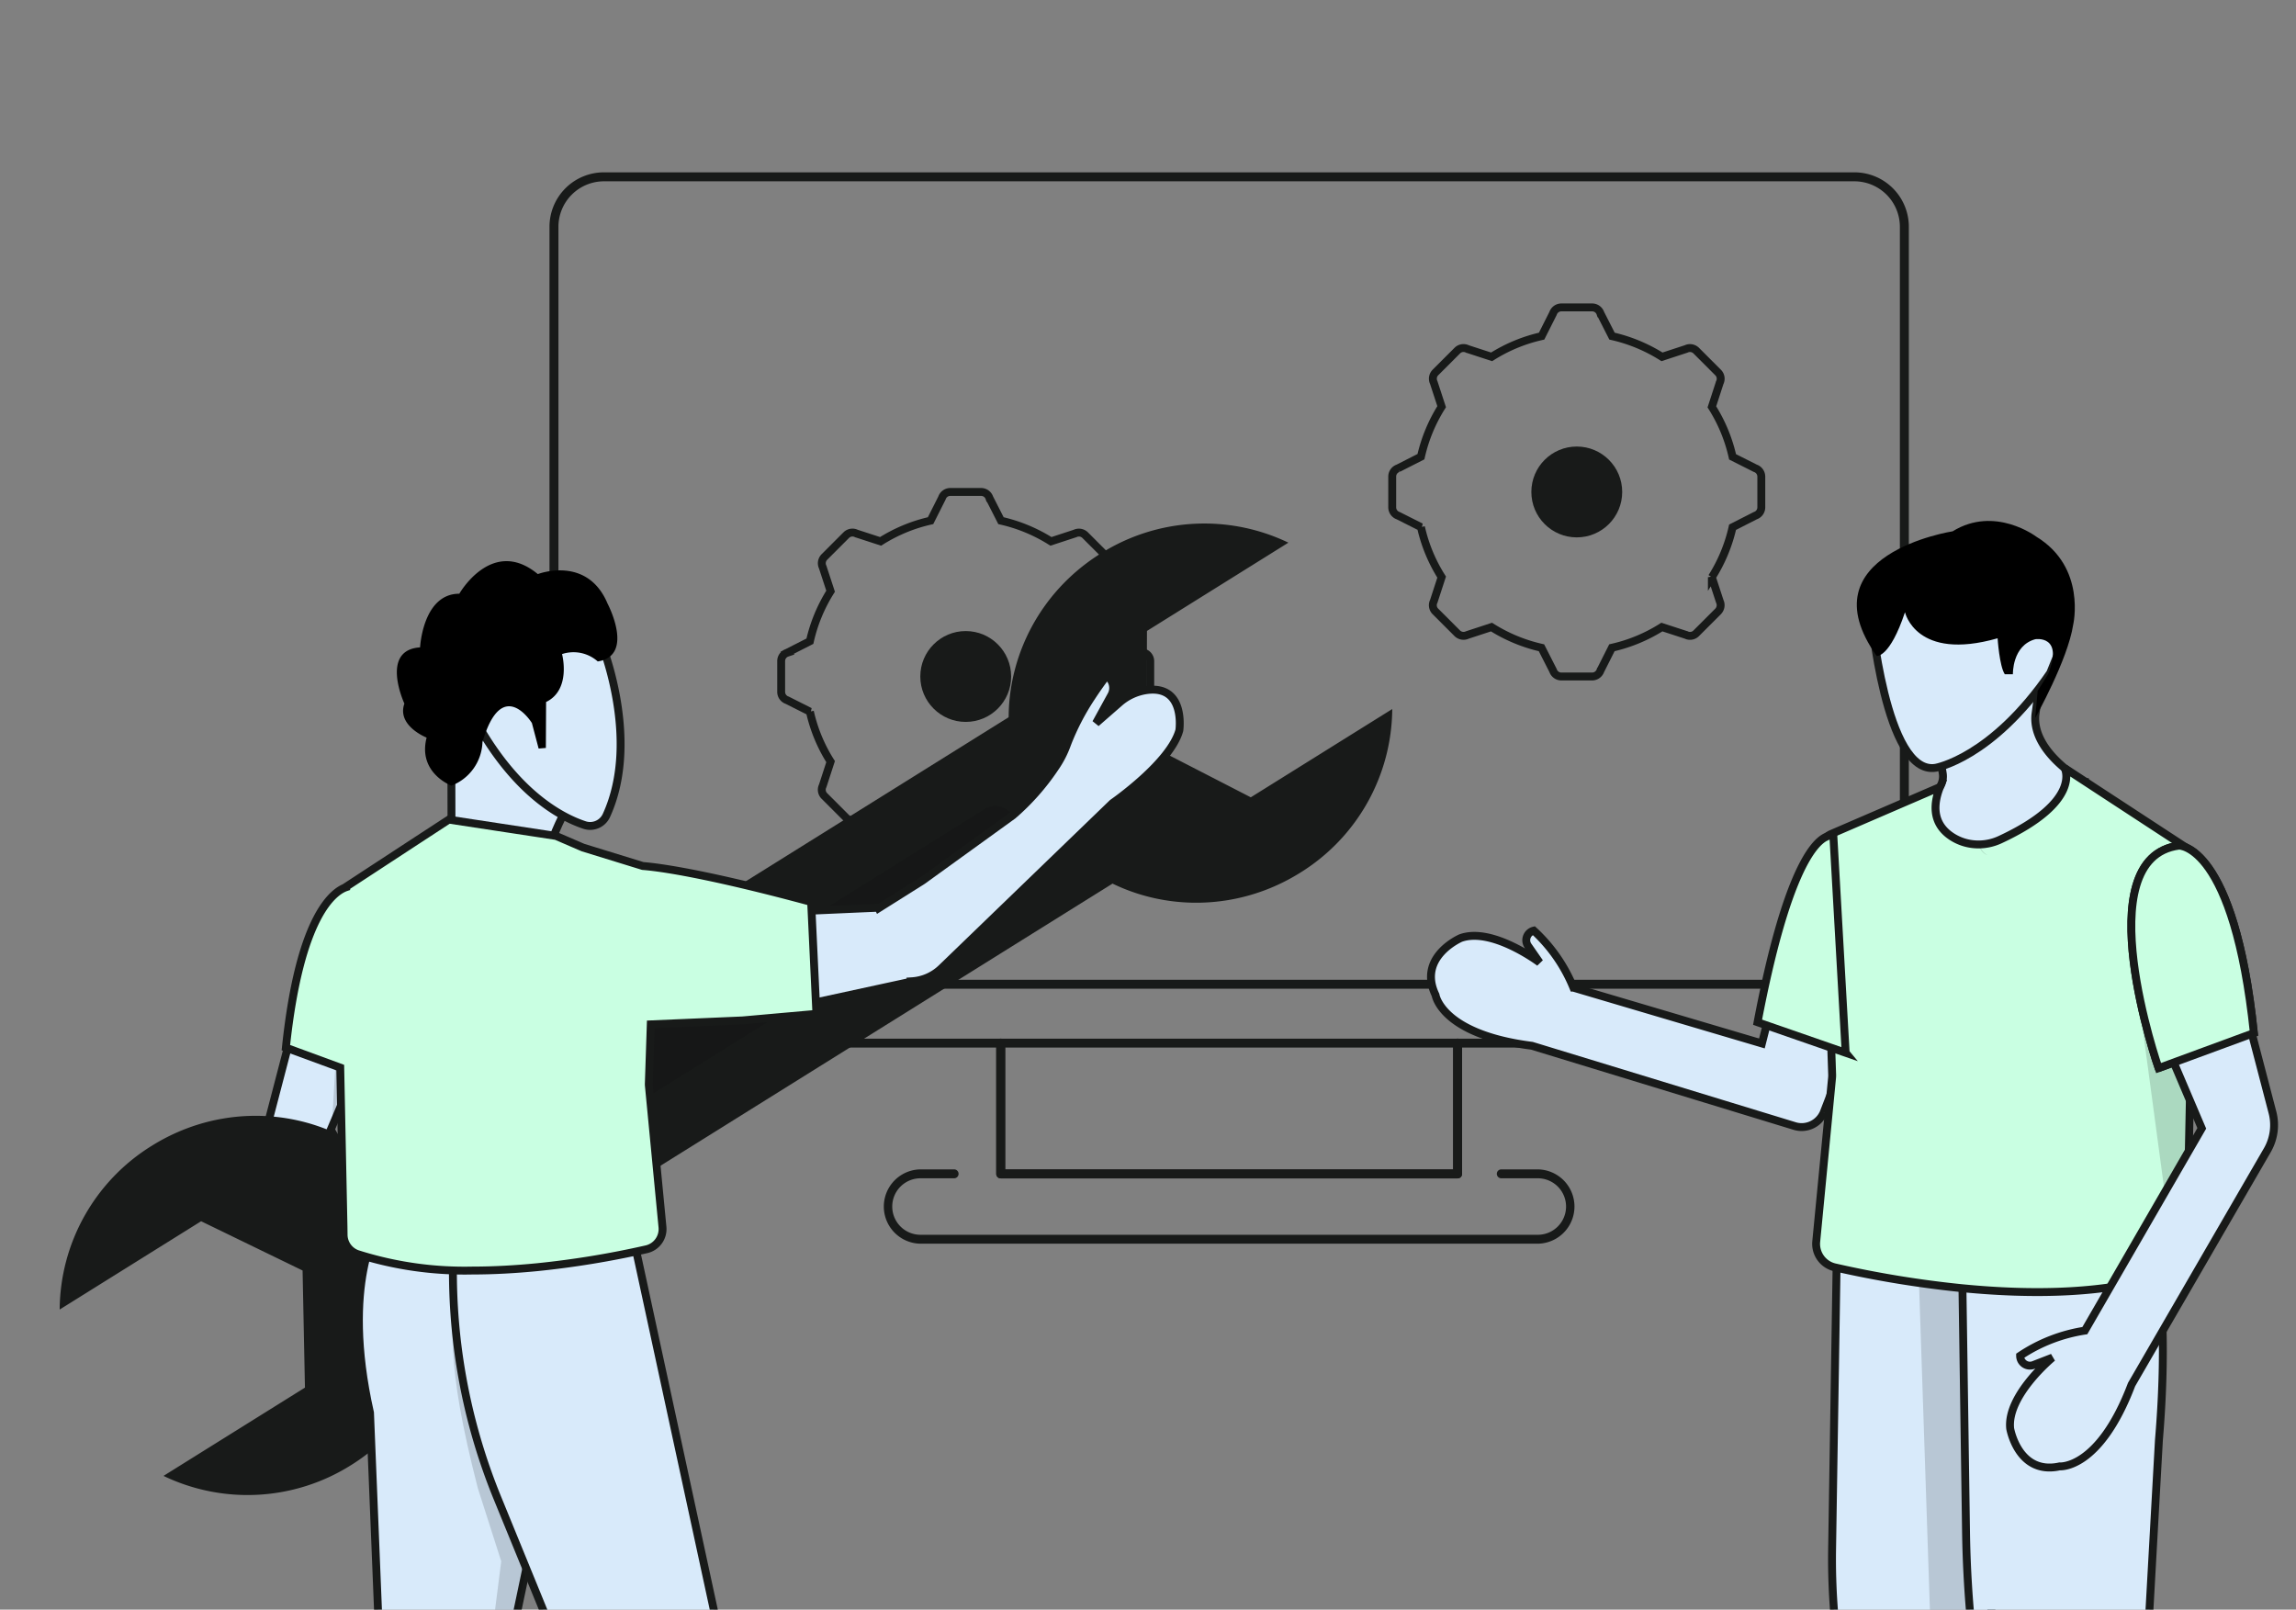 <svg xmlns="http://www.w3.org/2000/svg" xmlns:xlink="http://www.w3.org/1999/xlink" width="291" height="204" viewBox="0 0 291 204">
  <rect x="0" y="0" width="291" height="204" fill="#808080" stroke="none"/>
  <defs>
    <clipPath id="clip-path">
      <rect id="Rectangle_14920" data-name="Rectangle 14920" width="291" height="204" transform="translate(1003 610)" fill="none"/>
    </clipPath>
  </defs>
  <g id="excellence" transform="translate(-1003 -610)" clip-path="url(#clip-path)">
    <g id="Group_21144" data-name="Group 21144">
      <g id="Group_21127" data-name="Group 21127" transform="translate(1002 642.148)">
        <g id="Illustration" transform="translate(70.943 -10)">
          <g id="Cloud_connection" data-name="Cloud connection" transform="translate(0 0)">
            <g id="Group_2317" data-name="Group 2317">
              <g id="Group_2315" data-name="Group 2315">
                <g id="Group_2311" data-name="Group 2311" transform="translate(42.374 109.789)">
                  <g id="Group_2310" data-name="Group 2310" transform="translate(14.25)">
                    <path id="Path_12526" data-name="Path 12526" d="M528.292,1069.018H470.385a.264.264,0,0,1-.265-.265v-16.578a.265.265,0,0,1,.53,0v16.312h57.378v-16.312a.265.265,0,0,1,.53,0v16.578a.265.265,0,0,1-.265.265Z" transform="translate(-470.12 -1051.91)" stroke="#181a19" stroke-width="0.6"/>
                  </g>
                  <path id="Path_12527" data-name="Path 12527" d="M528.292,1069.018H470.385a.264.264,0,0,1-.265-.265v-16.578a.265.265,0,0,1,.53,0v16.312h57.378v-16.312a.265.265,0,0,1,.53,0v16.578a.265.265,0,0,1-.265.265Z" transform="translate(-455.87 -1051.91)" stroke="#181a19" stroke-width="0.6"/>
                  <path id="Path_12528" data-name="Path 12528" d="M434.336,1198.289H356.22a4.409,4.409,0,1,1,0-8.819h4.2a.265.265,0,1,1,0,.53h-4.2a3.88,3.88,0,1,0,0,7.759h78.116a3.88,3.88,0,1,0,0-7.759H429.77a.265.265,0,0,1,0-.53h4.565a4.409,4.409,0,1,1,0,8.819Z" transform="translate(-351.81 -1172.902)" stroke="#181a19" stroke-width="0.6"/>
                </g>
                <g id="Group_2314" data-name="Group 2314">
                  <g id="Group_2312" data-name="Group 2312" transform="translate(0 104.329)">
                    <path id="Path_12530" data-name="Path 12530" d="M165.971,1012.571H5.713A5.726,5.726,0,0,1,0,1006.845a.265.265,0,0,1,.53,0,5.194,5.194,0,0,0,5.182,5.195H165.971a5.2,5.2,0,0,0,5.183-5.195.265.265,0,0,1,.53,0A5.726,5.726,0,0,1,165.971,1012.571Z" transform="translate(0 -1006.58)" stroke="#181a19" stroke-width="0.6"/>
                  </g>
                  <g id="Group_2313" data-name="Group 2313">
                    <path id="Path_12532" data-name="Path 12532" d="M171.418,243.239H.265A.264.264,0,0,1,0,242.974v-96a6.6,6.6,0,0,1,6.6-6.6H165.088a6.6,6.6,0,0,1,6.6,6.6v96a.265.265,0,0,1-.265.265ZM.53,242.708H171.152V146.977a6.072,6.072,0,0,0-6.066-6.066H6.6a6.072,6.072,0,0,0-6.066,6.066v95.731Z" transform="translate(0 -140.38)" stroke="#181a19" stroke-width="0.6"/>
                  </g>
                </g>
              </g>
            </g>
          </g>
        </g>
        <g id="Group_21124" data-name="Group 21124" transform="translate(177.456 6.814)">
          <path id="Shape-4" d="M353.87,160.775l1.45-2.882a20.017,20.017,0,0,0,6.334-2.623l3.072,1a1.107,1.107,0,0,0,1.277-.207l2.779-2.779a1.131,1.131,0,0,0,.207-1.277l-1-3.055a20.185,20.185,0,0,0,2.624-6.334l2.882-1.467a1.11,1.11,0,0,0,.759-1.036V136.2a1.115,1.115,0,0,0-.759-1.053l-2.882-1.45a20.018,20.018,0,0,0-2.624-6.334l1-3.072a1.108,1.108,0,0,0-.207-1.277L366,120.231a1.126,1.126,0,0,0-1.277-.207l-3.055,1a20.182,20.182,0,0,0-6.334-2.624l-1.467-2.882a1.11,1.11,0,0,0-1.036-.759h-3.918a1.115,1.115,0,0,0-1.053.759l-1.45,2.882a20.018,20.018,0,0,0-6.334,2.624l-3.072-1a1.107,1.107,0,0,0-1.277.207l-2.779,2.779a1.126,1.126,0,0,0-.207,1.277l1,3.055a20.181,20.181,0,0,0-2.623,6.334l-2.883,1.467a1.11,1.11,0,0,0-.759,1.036V140.1a1.115,1.115,0,0,0,.759,1.053l2.883,1.45a20.014,20.014,0,0,0,2.623,6.334l-1,3.072a1.107,1.107,0,0,0,.207,1.277l2.779,2.779a1.131,1.131,0,0,0,1.277.207l3.055-1a20.184,20.184,0,0,0,6.334,2.623l1.467,2.882a1.11,1.11,0,0,0,1.036.759h3.918a1.115,1.115,0,0,0,1.053-.759Zm0,0,1.45-2.882a20.017,20.017,0,0,0,6.334-2.623l3.072,1a1.107,1.107,0,0,0,1.277-.207l2.779-2.779a1.131,1.131,0,0,0,.207-1.277l-1-3.055a20.185,20.185,0,0,0,2.624-6.334l2.882-1.467a1.11,1.11,0,0,0,.759-1.036V136.2a1.115,1.115,0,0,0-.759-1.053l-2.882-1.45a20.018,20.018,0,0,0-2.624-6.334l1-3.072a1.108,1.108,0,0,0-.207-1.277L366,120.231a1.126,1.126,0,0,0-1.277-.207l-3.055,1a20.182,20.182,0,0,0-6.334-2.624l-1.467-2.882a1.11,1.11,0,0,0-1.036-.759h-3.918a1.115,1.115,0,0,0-1.053.759l-1.45,2.882a20.018,20.018,0,0,0-6.334,2.624l-3.072-1a1.107,1.107,0,0,0-1.277.207l-2.779,2.779a1.126,1.126,0,0,0-.207,1.277l1,3.055a20.181,20.181,0,0,0-2.623,6.334l-2.883,1.467a1.11,1.11,0,0,0-.759,1.036V140.1a1.115,1.115,0,0,0,.759,1.053l2.883,1.45a20.014,20.014,0,0,0,2.623,6.334l-1,3.072a1.107,1.107,0,0,0,.207,1.277l2.779,2.779a1.131,1.131,0,0,0,1.277.207l3.055-1a20.184,20.184,0,0,0,6.334,2.623l1.467,2.882a1.11,1.11,0,0,0,1.036.759h3.918a1.115,1.115,0,0,0,1.053-.759Z" transform="translate(-327.479 -114.76)" fill="none" stroke="#181a19" stroke-width="1"/>
          <circle id="Ellipse_296" data-name="Ellipse 296" cx="5.757" cy="5.757" r="5.757" transform="translate(17.631 17.631)" fill="#181a19"/>
        </g>
        <g id="Group_21145" data-name="Group 21145" transform="translate(100.01 30.201)">
          <path id="Shape-4-2" data-name="Shape-4" d="M353.87,160.775l1.45-2.882a20.017,20.017,0,0,0,6.334-2.623l3.072,1a1.107,1.107,0,0,0,1.277-.207l2.779-2.779a1.131,1.131,0,0,0,.207-1.277l-1-3.055a20.185,20.185,0,0,0,2.624-6.334l2.882-1.467a1.11,1.11,0,0,0,.759-1.036V136.2a1.115,1.115,0,0,0-.759-1.053l-2.882-1.45a20.018,20.018,0,0,0-2.624-6.334l1-3.072a1.108,1.108,0,0,0-.207-1.277L366,120.231a1.126,1.126,0,0,0-1.277-.207l-3.055,1a20.182,20.182,0,0,0-6.334-2.624l-1.467-2.882a1.11,1.11,0,0,0-1.036-.759h-3.918a1.115,1.115,0,0,0-1.053.759l-1.45,2.882a20.018,20.018,0,0,0-6.334,2.624l-3.072-1a1.107,1.107,0,0,0-1.277.207l-2.779,2.779a1.126,1.126,0,0,0-.207,1.277l1,3.055a20.181,20.181,0,0,0-2.623,6.334l-2.883,1.467a1.11,1.11,0,0,0-.759,1.036V140.1a1.115,1.115,0,0,0,.759,1.053l2.883,1.45a20.014,20.014,0,0,0,2.623,6.334l-1,3.072a1.107,1.107,0,0,0,.207,1.277l2.779,2.779a1.131,1.131,0,0,0,1.277.207l3.055-1a20.184,20.184,0,0,0,6.334,2.623l1.467,2.882a1.11,1.11,0,0,0,1.036.759h3.918a1.115,1.115,0,0,0,1.053-.759Zm0,0,1.45-2.882a20.017,20.017,0,0,0,6.334-2.623l3.072,1a1.107,1.107,0,0,0,1.277-.207l2.779-2.779a1.131,1.131,0,0,0,.207-1.277l-1-3.055a20.185,20.185,0,0,0,2.624-6.334l2.882-1.467a1.11,1.11,0,0,0,.759-1.036V136.2a1.115,1.115,0,0,0-.759-1.053l-2.882-1.45a20.018,20.018,0,0,0-2.624-6.334l1-3.072a1.108,1.108,0,0,0-.207-1.277L366,120.231a1.126,1.126,0,0,0-1.277-.207l-3.055,1a20.182,20.182,0,0,0-6.334-2.624l-1.467-2.882a1.11,1.11,0,0,0-1.036-.759h-3.918a1.115,1.115,0,0,0-1.053.759l-1.45,2.882a20.018,20.018,0,0,0-6.334,2.624l-3.072-1a1.107,1.107,0,0,0-1.277.207l-2.779,2.779a1.126,1.126,0,0,0-.207,1.277l1,3.055a20.181,20.181,0,0,0-2.623,6.334l-2.883,1.467a1.11,1.11,0,0,0-.759,1.036V140.1a1.115,1.115,0,0,0,.759,1.053l2.883,1.45a20.014,20.014,0,0,0,2.623,6.334l-1,3.072a1.107,1.107,0,0,0,.207,1.277l2.779,2.779a1.131,1.131,0,0,0,1.277.207l3.055-1a20.184,20.184,0,0,0,6.334,2.623l1.467,2.882a1.11,1.11,0,0,0,1.036.759h3.918a1.115,1.115,0,0,0,1.053-.759Z" transform="translate(-327.479 -114.76)" fill="none" stroke="#181a19" stroke-width="1"/>
          <circle id="Ellipse_296-2" data-name="Ellipse 296" cx="5.757" cy="5.757" r="5.757" transform="translate(17.631 17.631)" fill="#181a19"/>
        </g>
        <g id="Design" transform="translate(8.563 34.201)">
          <g id="Group_21094" data-name="Group 21094" transform="translate(0 0)">
            <path id="Path_39878" data-name="Path 39878" d="M126.425,270.43l9.022,5-5.59,13.141,12.748,22.063a17.425,17.425,0,0,1,7.061,2.745,1.074,1.074,0,0,1-1.462,1l-2.068-.805s5,4.118,4.609,7.746c0,0-.883,5.1-5.394,4.118,0,0-4.314.393-7.844-8.923L122.7,290.959a5.471,5.471,0,0,1-.56-4.125Z" transform="translate(-95.498 -211.752)" fill="#d8eafa" stroke="#181a19" stroke-width="1"/>
            <g id="Group_21092" data-name="Group 21092" transform="translate(0 0)">
              <rect id="Rectangle_15093" data-name="Rectangle 15093" width="24.858" height="119.131" transform="translate(40.493 103.648) rotate(-121.97)" fill="#181a19"/>
              <g id="Group_21091" data-name="Group 21091">
                <path id="Path_39879" data-name="Path 39879" d="M566,3.8c-11.468,7.156-15.109,22.02-8.135,33.194s21.926,14.434,33.394,7.278A24.6,24.6,0,0,0,602.938,23.52L585.01,34.707l-13.2-6.792.041-14.295L589.775,2.433A24.6,24.6,0,0,0,566,3.8Z" transform="translate(-434.045 -0.006)" fill="#181a19"/>
                <path id="Path_39880" data-name="Path 39880" d="M11.676,349.76c11.468-7.156,26.418-3.9,33.394,7.278s3.333,26.038-8.135,33.194A24.6,24.6,0,0,1,13.16,391.6l17.927-11.188-.3-14.844-12.861-6.243L0,370.515A24.6,24.6,0,0,1,11.676,349.76Z" transform="translate(0 -270.896)" fill="#181a19"/>
              </g>
              <path id="Path_39881" data-name="Path 39881" d="M212.582,212.58l1.712,2.743a2.553,2.553,0,0,0,3.517.814L287.8,172.455a2.553,2.553,0,0,0,.814-3.517L286.9,166.2a2.553,2.553,0,0,0-3.517-.814L213.4,209.063A2.553,2.553,0,0,0,212.582,212.58Z" transform="translate(-166.151 -129.194)" opacity="0.1"/>
            </g>
            <path id="Path_39882" data-name="Path 39882" d="M180.29,915.351l8.653.328.25-6.588.054-1.463.135-3.559-8.653.985-.109,2.574-.1,2.246Z" transform="translate(-141.17 -707.902)" fill="#d8eafa" stroke="#181a19" stroke-width="1"/>
            <path id="Path_39883" data-name="Path 39883" d="M172.336,937.588a12,12,0,0,1,1.623-8.924s4.821,3.153,8.651-.963c0,0,3.569.521,12.57,5.6,1.009.569,2.046,1.089,3.1,1.565a12.87,12.87,0,0,1,4.876,3.446,2.916,2.916,0,0,1-1.578,4.487c-3.693,1.079-14.067,3.083-27.494-2.962a3.059,3.059,0,0,1-1.749-2.246Z" transform="translate(-134.757 -726.404)" fill="#040c2b"/>
            <path id="Path_39884" data-name="Path 39884" d="M170.377,519.856h10.407l7.885-53.558,11.153-52.96.564-2.682-24.311-.673-3.4-.093s-4.819,7.23-1.1,23.766l1.1,27.164S166,480.536,170.377,519.856Z" transform="translate(-132.242 -320.951)" fill="#d8eafa" stroke="#181a19" stroke-width="1"/>
            <path id="Path_39885" data-name="Path 39885" d="M218.332,524.554H219.5L227.38,471l11.153-52.96-9.508-2.146-8.18.5c0,12.064-1.115,15,3.1,31.485l2.975,9.3-8.588,67.387Z" transform="translate(-170.956 -325.649)" opacity="0.15"/>
            <path id="Path_39886" data-name="Path 39886" d="M201.8,860.021l1.252.842,5.93,3.995,1.9-2.816,1.786-2.654,2.016-3,.21-.315.579-.857-.614-.291-7.262-3.428-.024.037-2.686,3.951Z" transform="translate(-158.012 -666.739)" fill="#d8eafa" stroke="#181a19" stroke-width="1"/>
            <path id="Path_39887" data-name="Path 39887" d="M187.384,879.726c8.1,12.333,17.977,16.124,21.429,17.118a2.765,2.765,0,0,0,3.53-2.458c.135-2.048-1.271-4.6-2.213-6.063-.651-1.009-1.254-2.051-1.812-3.114a61.38,61.38,0,0,0-6.484-10.374,10.311,10.311,0,0,0-.955-1.046c-5.453,1.371-7.781-3.9-7.781-3.9a11.289,11.289,0,0,0-5.342,4.848c-.254.434-.469.851-.647,1.235A3.873,3.873,0,0,0,187.384,879.726Z" transform="translate(-146.229 -681.138)" fill="#040c2b"/>
            <path id="Path_39888" data-name="Path 39888" d="M217.52,507.389l1.6,1.091.762.519,7.111,4.854.226.154,1.569,1.07L249.6,482.785l2.9-4.531a14.361,14.361,0,0,0,1.94-10.773l-11.374-52.591-2.181-.082L220.3,414.04l-.082,2.15a75.654,75.654,0,0,0,5.572,31.489l8.962,21.911a7.325,7.325,0,0,1-.564,5.175l-10.257,20.082-6.4,12.54Z" transform="translate(-170.321 -324.201)" fill="#d8eafa" stroke="#181a19" stroke-width="1"/>
            <path id="Path_39889" data-name="Path 39889" d="M181.81,907.629h8.627l.134-3.559-8.653.985Z" transform="translate(-142.36 -707.902)" opacity="0.15"/>
            <g id="Group_21093" data-name="Group 21093" transform="translate(42.735 4.776)">
              <path id="Path_39890" data-name="Path 39890" d="M228.772,91.13l.02,10.513,11.882,3.875s2.608-8.927,5.9-9.719-.022-.258-.022-.258L232.125,80.3,228.77,91.132Z" transform="translate(-221.866 -67.653)" fill="#d8eafa" stroke="#181a19" stroke-width="1"/>
              <path id="Path_39891" data-name="Path 39891" d="M255.73,61.319s5.292,12.509.838,22.289a2.267,2.267,0,0,1-2.771,1.254c-3.073-1.013-9.354-4.3-14.646-14.8,0,0,9.469-15.634,16.582-8.742Z" transform="translate(-229.993 -51.417)" fill="#d8eafa" stroke="#181a19" stroke-width="1"/>
              <path id="Path_39892" data-name="Path 39892" d="M223.663,27.406s3.476,6.579-1.25,7.315a4.627,4.627,0,0,0-4.526-.933s1.209,4.507-2.022,6.073l-.028,5.824-.918.076-.853-3.233s-3.775-6.121-6.266,2.424a6.138,6.138,0,0,1-3.934,5.514s-4.3-1.614-3.142-6.091c0,0-3.812-1.493-2.819-4.309,0,0-3.148-6.8,1.99-7.128,0,0,.332-6.8,4.973-6.8,0,0,4.144-7.293,9.947-2.487C214.814,23.655,221.072,21.212,223.663,27.406Z" transform="translate(-196.95 -22.016)"/>
            </g>
            <path id="Path_39894" data-name="Path 39894" d="M159.112,276.326l2.76-6.49,1.653.607s2.732-7.837,2.958-14.614l-6.395,3.522-.119,2.061-.436,7.562-.423,7.351Z" transform="translate(-124.585 -200.32)" opacity="0.15"/>
            <path id="Path_39896" data-name="Path 39896" d="M330.921,280.386a2.985,2.985,0,0,1-.011-.341l.4-11.8-3.9-1.061,5.2,30.74-1.695-17.535Z" transform="translate(-256.367 -209.207)" opacity="0.15"/>
            <path id="Union_2" data-name="Union 2" d="M0,30.607l20.769-.914,4.124-.183,2.352-.1.029.061,5.558-3.5L44.3,17.69a29.85,29.85,0,0,0,5.317-6.017,12.677,12.677,0,0,0,1.538-2.983,30.811,30.811,0,0,1,3.079-5.954C55.3,1.1,56.167,0,56.167,0a1.881,1.881,0,0,1,.6,2.466L54.823,6.01l2.948-2.573A6.657,6.657,0,0,1,61.3,1.822c4.912-.624,4.087,5.1,4.087,5.1-1.13,4.15-8.469,9.227-8.469,9.227L35.262,37.058A5.963,5.963,0,0,1,31.5,38.732l.009.023L15.066,42.318Z" transform="translate(76.524 19.284)" fill="#d8eafa" stroke="#181a19" stroke-width="1"/>
            <path id="Union_1" data-name="Union 1" d="M9.062,55.058a2.614,2.614,0,0,1-1.746-2.422L7.3,51.444,6.89,31.431,0,28.9C1.772,11.99,6.14,9.067,7.646,8.562l0-.061,9.783-6.4.461-.3L20.647,0,34.239,2.068,37.324,3.4l.339.145,7.571,2.333c3.36.263,10.45,1.606,21.339,4.554l.669,14.184-9.346.832-11.649.5L46,33.432a2.233,2.233,0,0,0,.012.341L47.73,51.64a2.629,2.629,0,0,1-2.024,2.813,114.778,114.778,0,0,1-13.919,2.277H31.78c-2.61.255-5.37.419-8.144.419A44.771,44.771,0,0,1,9.062,55.058ZM20.641,0h.006Z" transform="translate(28.67 37.528)" fill="#c9ffe2" stroke="#181a19" stroke-width="1"/>
          </g>
        </g>
      </g>
      <g id="Group_21128" data-name="Group 21128" transform="translate(1184.368 676.03)">
        <g id="Design-2" data-name="Design" transform="translate(0 0)">
          <g id="Group_21126" data-name="Group 21126" transform="translate(0)">
            <path id="Path_39900" data-name="Path 39900" d="M399.97,840.52s1.754,14.289,0,17.548l12.91,2.381L409,837.01Z" transform="translate(-335.223 -643.112)" fill="#d8eafa" stroke="#181a19" stroke-width="1"/>
            <path id="Path_39901" data-name="Path 39901" d="M334.051,916.421s-10.587,2.611-18.695.514a2.325,2.325,0,0,1-1.7-2.738c.322-1.478,1.663-3.252,6-3.957,0,0,11.655-5.041,14.9-9.051,0,0,6.714,3.354,10.717.753a9.783,9.783,0,0,1,3.542,6.5,5.751,5.751,0,0,1-5.043,6.347,73.992,73.992,0,0,0-9.716,1.629Z" transform="translate(-268.864 -692.424)" fill="#040c2b"/>
            <path id="Path_39902" data-name="Path 39902" d="M473.65,833.49s1.756,14.289,0,17.548l12.91,2.381-3.885-23.439Z" transform="translate(-391.835 -637.71)" fill="#d8eafa" stroke="#181a19" stroke-width="1"/>
            <path id="Path_39903" data-name="Path 39903" d="M406.771,916.243s-10.587,2.611-18.695.514a2.325,2.325,0,0,1-1.7-2.738c.322-1.478,1.663-3.253,6-3.957,0,0,11.655-5.041,14.9-9.051,0,0,7.061,2.592,11.066-.011a14.2,14.2,0,0,1,3.195,7.265,5.75,5.75,0,0,1-5.043,6.347,73.929,73.929,0,0,0-9.716,1.629Z" transform="translate(-324.738 -692.278)" fill="#040c2b"/>
            <path id="Path_39904" data-name="Path 39904" d="M367.559,365.6l-8.249,53.319,5.013,55.654-2.585.394-10.578,1.612L341.271,422.9a84.468,84.468,0,0,1-1.385-16.612l.746-47.027,27.324,3.76-.4,2.585Z" transform="translate(-289.049 -276.037)" fill="#d8eafa" stroke="#181a19" stroke-width="1"/>
            <path id="Path_39905" data-name="Path 39905" d="M395.1,439.959l5.016,55.651-2.585.394-9.25-54.78L386.46,386.64h16.893Z" transform="translate(-324.843 -297.074)" opacity="0.15"/>
            <path id="Path_39906" data-name="Path 39906" d="M433.249,355.955s4.01,9.15,2.131,31.587L433.8,415.876l3.151,55.709-13.862.813-9.433-47.284a145.972,145.972,0,0,1-2.724-26.013l-.679-46.341,23,3.2Z" transform="translate(-343.122 -271.043)" fill="#d8eafa" stroke="#181a19" stroke-width="1"/>
            <path id="Path_39907" data-name="Path 39907" d="M170.244,247.174l.574-1.487,6.232-16.508-4.988-.72-2.259-.327-4.617-.667-2.215,8.761-.554,2.185-23.889-7.07a20.194,20.194,0,0,0-5.022-7.23,1.248,1.248,0,0,0-.732,1.925l1.471,2.117s-6.014-4.531-10.005-3.1c0,0-5.52,2.384-3.188,7.214,0,0,.73,4.981,12.215,6.438l33.3,10.172a3.038,3.038,0,0,0,3.676-1.7h0" transform="translate(-120.478 -172.195)" fill="#d8eafa" stroke="#181a19" stroke-width="1"/>
            <path id="Path_39908" data-name="Path 39908" d="M396.748,79.036,396.69,89.12l-15.5,2.736-9-4.443,3.894-4.883,2.152-2.7a2.45,2.45,0,0,0,.5-1.92L376.86,66.331l15.1-6.551-1.272,9.2-.208,1.51c-.456,4.9,6.266,8.546,6.266,8.546Z" transform="translate(-313.879 -45.934)" fill="#d8eafa" stroke="#181a19" stroke-width="1"/>
            <path id="Path_39910" data-name="Path 39910" d="M361.13,42.37s1.823,20.74,8.205,19.714c0,0,7.121-1.2,14.53-12.023l1.765-4.388-5.242-5.583L361.13,42.37Z" transform="translate(-305.381 -30.805)" fill="#d8eafa" stroke="#181a19" stroke-width="1"/>
            <path id="Path_39911" data-name="Path 39911" d="M365.6,1.32s-18.794,2.891-9.625,15.8c0,0,1.649.264,3.586-5.548,0,0,1.367,6.266,11.738,3.306,0,0,.227,3.533.913,4.559h1.026s-.114-3.646,2.849-4.443c0,0,3.646-.57,1.6,4.443l-1.311,2.108-.306,3.424s4.124-7.355,4.807-11.8c0,0,1.71-7.293-4.673-11.168,0,0-5.242-3.989-10.6-.683Z" transform="translate(-299.487 -0.012)"/>
            <path id="Path_39914" data-name="Path 39914" d="M378.8,164.656l-.612,30.308-.028,1.39a3.045,3.045,0,0,1-2.029,2.815c-7.89,2.771-17.842,2.773-26.4,1.937h-.007a132.435,132.435,0,0,1-16.177-2.646,3.05,3.05,0,0,1-2.354-3.266l2.006-20.761a3.223,3.223,0,0,0,.012-.4l-.987-29.182a1.367,1.367,0,0,1,.825-1.3l9.843-4.249.4-.171,3.584-1.547c-1.381,3.5,0,5.4,1.712,6.417a6.1,6.1,0,0,0,2.588.834c.213.019.429.028.644.026a6.478,6.478,0,0,0,2.659-.6c10.476-4.865,8.2-9.076,8.2-9.076l3.2,2.092.533.35,11.372,7.436.864,16.413.155,2.963c0,.074,0,.148,0,.22Z" transform="translate(-282.368 -103.867)" fill="#c9ffe2" stroke="#181a19" stroke-width="1"/>
            <path id="Path_39924" data-name="Path 39924" d="M509.674,177.61s6.98-.178,9.486,23.752l-12.079,4.443S497.794,179.155,509.674,177.61Z" transform="translate(-414.865 -136.467)" fill="#c9ffe2" stroke="#181a19" stroke-width="1"/>
            <path id="Path_39917" data-name="Path 39917" d="M421.476,178.434a1.566,1.566,0,0,1-1.066-1.334A2.3,2.3,0,0,0,421.476,178.434Z" transform="translate(-350.928 -136.076)" opacity="0.15"/>
            <path id="Path_39919" data-name="Path 39919" d="M512.86,250.108l-.614,30.417-2.006.123-4.58-34.107,7.038.493Z" transform="translate(-416.429 -189.429)" opacity="0.15"/>
            <path id="Path_39923" data-name="Path 39923" d="M465.548,241.28l-10.485,5.812,6.5,15.271L446.744,288a20.248,20.248,0,0,0-8.205,3.19,1.248,1.248,0,0,0,1.7,1.163l2.4-.934s-5.812,4.786-5.356,9c0,0,1.026,5.926,6.266,4.786,0,0,5.013.456,9.116-10.369l17.205-29.7a6.366,6.366,0,0,0,.651-4.8l-4.981-19.063Z" transform="translate(-363.874 -185.388)" fill="#d8eafa" stroke="#181a19" stroke-width="1"/>
            <path id="Path_39912" data-name="Path 39912" d="M310.318,199.666l-3.169-1.1-6.556-2.275-1.443-.5c3.6-18.938,7.1-22.788,8.7-23.5a1.17,1.17,0,0,1,.906-.107l.927,16.341.633,11.138Z" transform="translate(-257.759 -132.266)" fill="#c9ffe2" stroke="#181a19" stroke-width="1"/>
          </g>
        </g>
        <path id="Path_39926" data-name="Path 39926" d="M509.674,177.61s6.98-.178,9.486,23.752l-12.079,4.443S497.794,179.155,509.674,177.61Z" transform="translate(-414.866 -136.467)" fill="#c9ffe2" stroke="#181a19" stroke-width="1"/>
      </g>
    </g>
  </g>
</svg>
